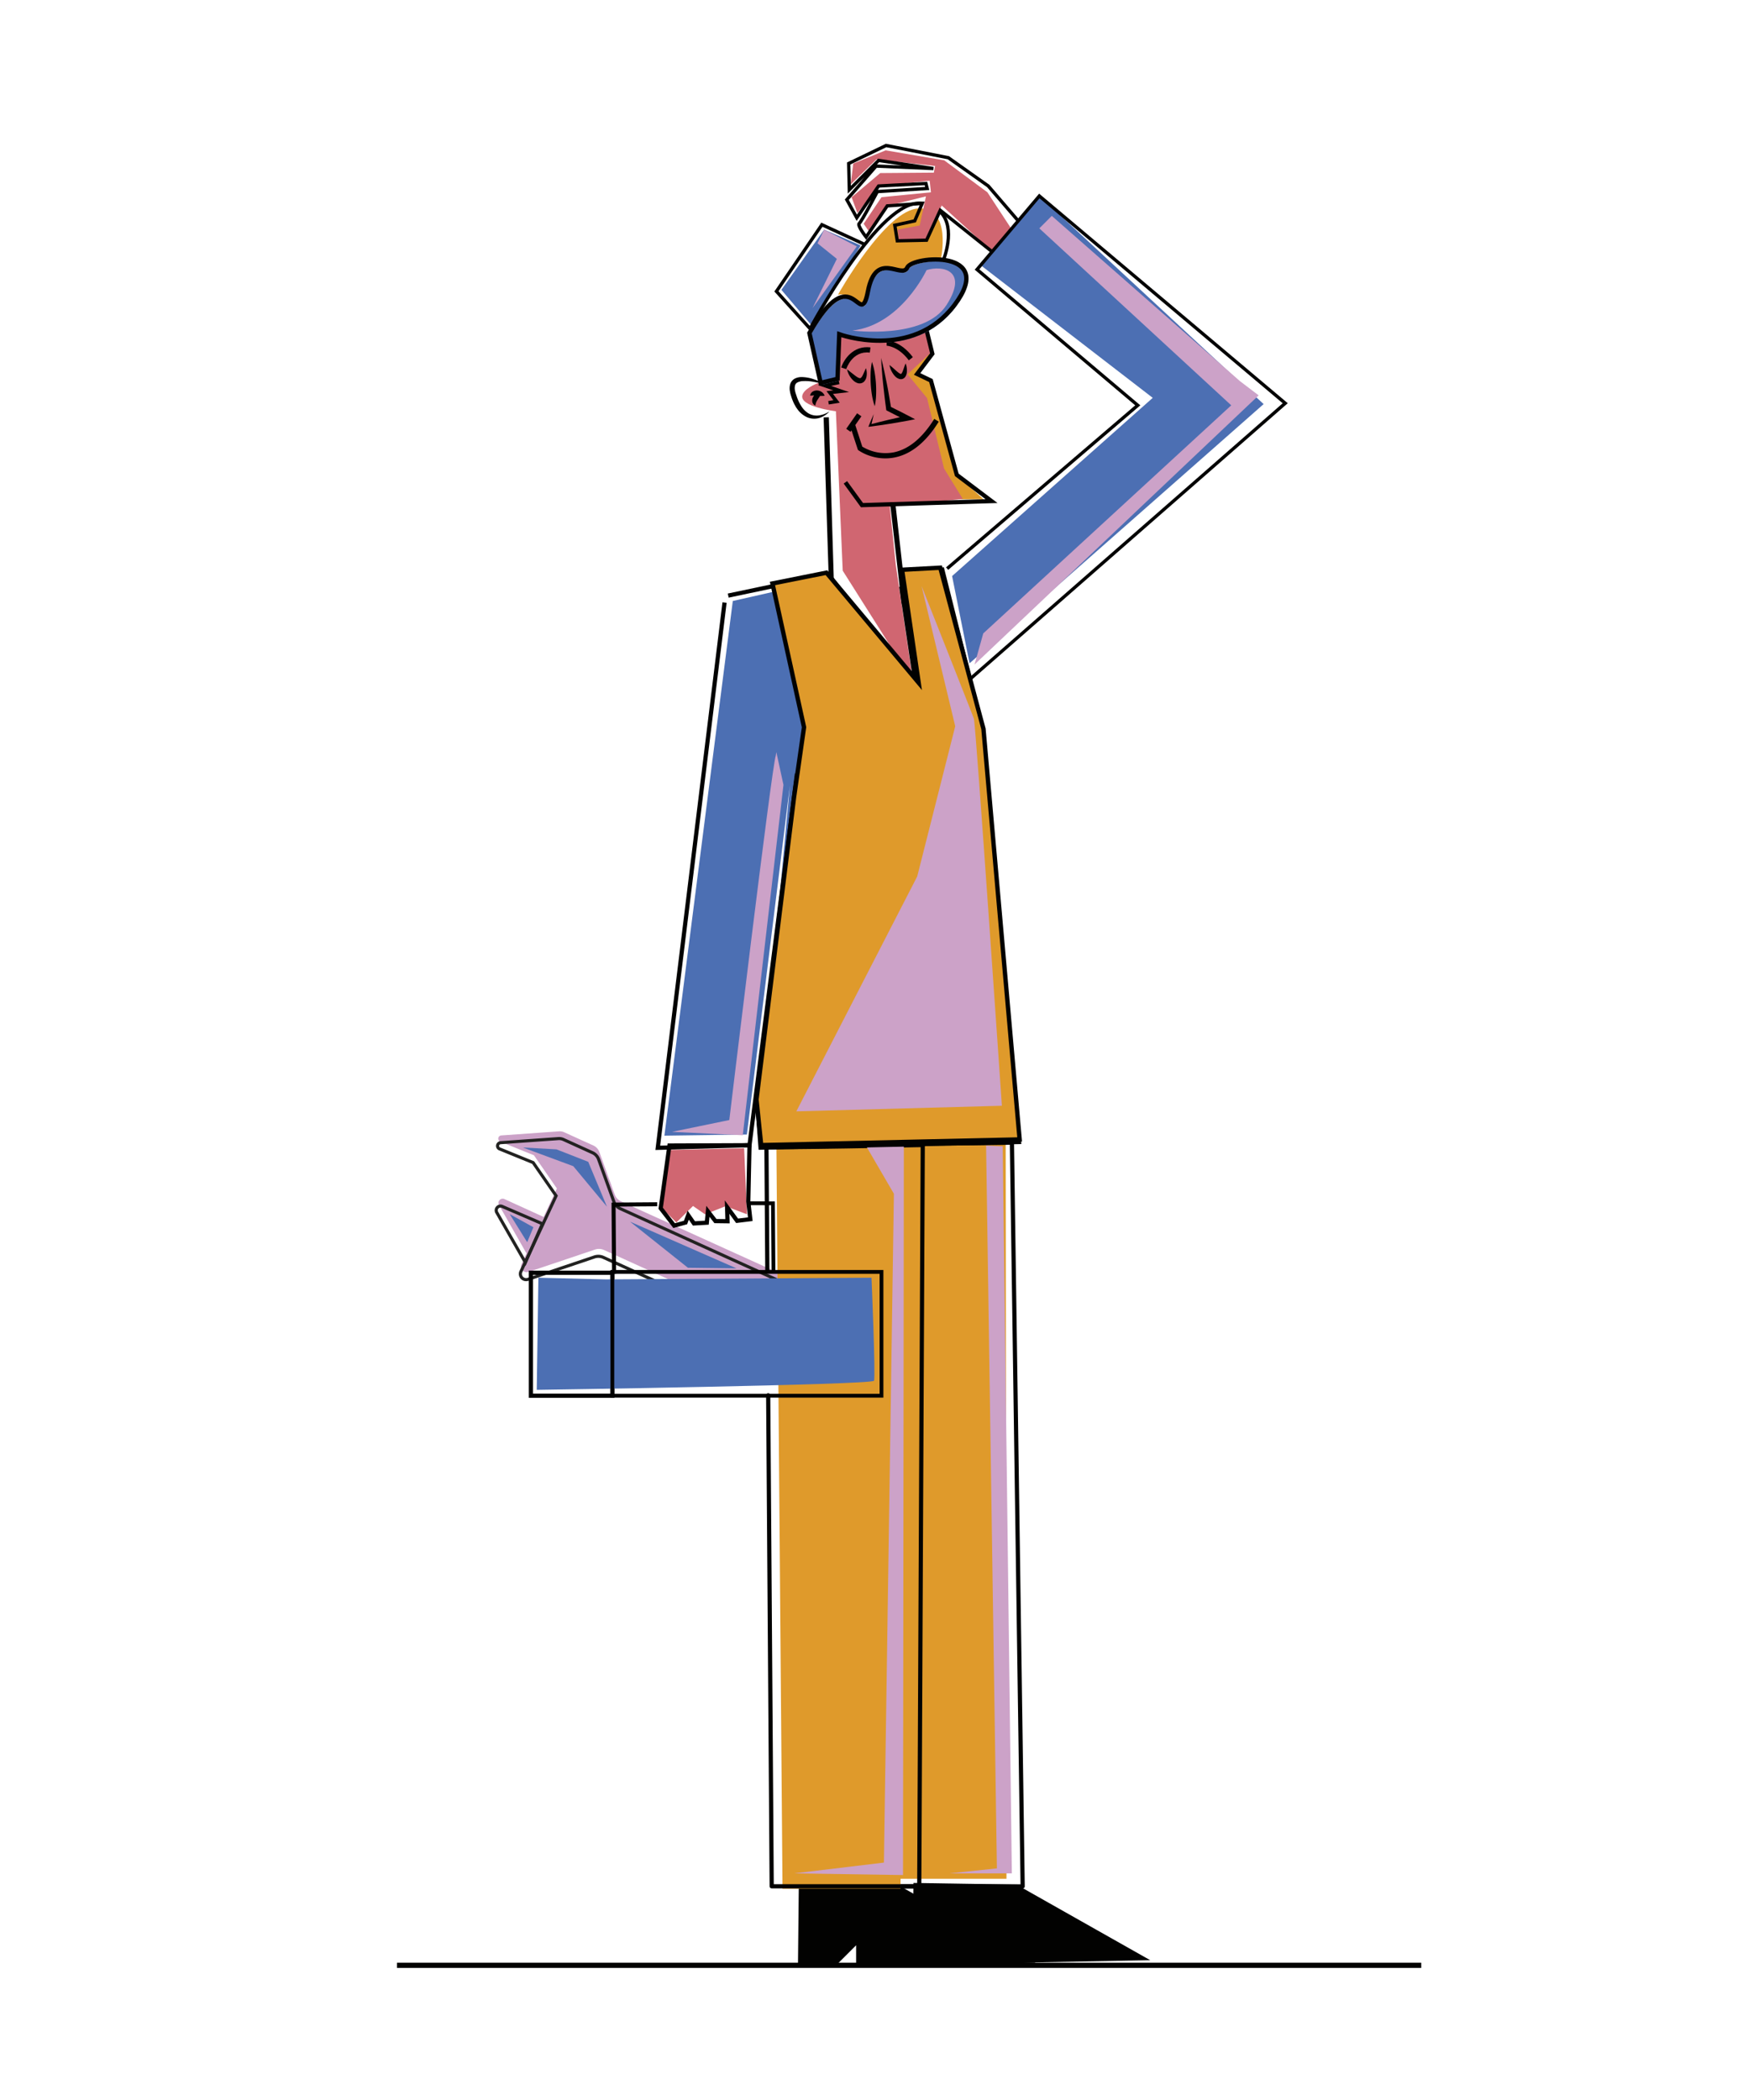 <svg xmlns="http://www.w3.org/2000/svg" viewBox="0 0 1000 1201.03"><title>Mesa de trabajo 16</title><g id="Capa_7" data-name="Capa 7"><polygon points="447.02 165.79 471.5 131.34 492.41 140.37 464.37 186.23 447.02 165.79" fill="#4c6fb3"/><path d="M479.34,168.64s27.32-48.95,46.33-49.42,12.6,29,12.6,29-12.6-2.14-22.34,7.13c0,0-9.74-4.28-14-.24s-5.46,19-7.6,19.25S484.8,167,479.34,168.64Z" fill="#df9a2b"/><path d="M567.5,143.93c0-.24-28.76-26.38-28.76-26.38l-8.67,19.85-15.8.59-.72-6.65,12.6-2.38,3.56-16.63-22.1,5.46-10.21,15L494.07,128l10.22-15.21L532.56,110l-.71-6.65-29.23,3.09L490.5,121.83l-3.32-9L503.57,99l30.66-.24.71-3.8-33.5-3.8L486.7,105.44l1.43-11.89L506.66,86l33.51,5.7L564.88,110l13.55,20.67L567.5,143.93" fill="#d06671"/><path d="M483,761.33A14.71,14.71,0,0,1,469.7,770a14,14,0,0,1-5.79-1.26L345.53,715a7,7,0,0,0-5.15-.25l-38,12.79a3.27,3.27,0,0,1-3.95-4.56l2.78-6-15.74-27.66a2.45,2.45,0,0,1,3.08-3.47L311,696.09l7.59-16.28-13.15-19L286.16,653a1.84,1.84,0,0,1,.6-3.53l33.07-2.35a6.13,6.13,0,0,1,2.95.53l16.66,7.57a6.5,6.5,0,0,1,3.44,3.74l8.76,24.26a7.09,7.09,0,0,0,3.71,4L476.05,742A14.51,14.51,0,0,1,483,761.33Z" fill="#cca2c8"/><path d="M310.29,700l-23-9.93a2.45,2.45,0,0,0-3.09,3.47l16.37,28.64Z" fill="none" stroke="#222221" stroke-miterlimit="10" stroke-width="1.77"/><path d="M286.34,653.62l33.07-2.34a6,6,0,0,1,2.95.52L339,659.37a6.55,6.55,0,0,1,3.44,3.75l8.76,24.25a7,7,0,0,0,3.71,4l120.7,54.83a14.49,14.49,0,0,1,7,19.29h0A14.51,14.51,0,0,1,463.49,773L345.11,719.21A7,7,0,0,0,340,719l-38,12.79a3.27,3.27,0,0,1-3.95-4.57L318.14,684,305,665l-19.25-7.84A1.85,1.85,0,0,1,286.34,653.62Z" fill="none" stroke="#222221" stroke-miterlimit="10" stroke-width="1.77"/><polygon points="544.68 329.51 659.46 227.57 561.44 152.01 594.58 112.09 722.9 231.14 554.66 379.42 544.68 329.51" fill="#4c6fb3"/><path d="M489.79,656.37l1.57,418.3h84.43l-.45-421.16S490.35,657.15,489.79,656.37Z" fill="#df9a2b"/><polygon points="522.58 1077.04 522.11 1123.14 543.5 1123.14 555.38 1111.26 555.38 1123.14 658.03 1121.24 581.51 1077.99 522.58 1077.04" fill="#020201"/><path d="M496.56,654.23,500.63,1079h84.42L578.9,653.51C580.29,653.7,546.47,654.23,496.56,654.23Z" fill="none" stroke="#020201" stroke-linejoin="round" stroke-width="2.4"/><polygon points="456.98 1078.47 456.5 1124.57 477.89 1124.57 489.77 1112.69 489.77 1124.57 592.43 1122.67 515.91 1079.43 456.98 1078.47" fill="#020201"/><path d="M444.17,655.65l3.49,424.73h67.53l1-426.15S444.62,656.46,444.17,655.65Z" fill="#df9a2b"/><path d="M439.47,798.11l2,280.84h84.42l2-424S439,656.72,438.47,656l.5,70.57" fill="none" stroke="#020201" stroke-linecap="round" stroke-linejoin="round" stroke-width="2.4"/><polygon points="564.13 655.26 570.31 1068.72 543.22 1071.57 578.86 1071.57 573.63 655.73 564.13 655.26" fill="#cca2c8"/><polygon points="517.08 652.88 492.84 650.98 511.38 682.82 505.67 1065.4 454.35 1071.57 516.6 1072.53 517.08 652.88" fill="#cca2c8"/><polygon points="537.57 330.92 521.87 330.94 529 406.5 469.88 332.28 419.22 343.77 380.09 649.6 427.27 648.95 451.92 449.19 435.49 624.95 442.03 653.51 577.48 651.38 558.94 419.34 537.57 330.92" fill="#4c6fb3"/><path d="M443.83,432.14c-2.33,5.94-26.61,208.52-26.61,208.52l-32.79,6.76,40.49,1.94L448.2,448.93l-4.07-18.72Z" fill="#cca2c8"/><path d="M516,187.65l7.35,13.42L509.16,207l4,24.89,18,8.25-1.5,38.53,3.44,7.07,29.47-.25-15.44-14-15.39-53.22-7.23-5.82,7.45-9.63L529,187.43S520.58,193.51,516,187.65Z" fill="#df9a2b"/><path d="M529.68,186.85c1.26-.66,4,13.71,4,13.71L519.2,214.11l11.16,13.6,9.7,40.24,7.82,12.71,2.93,4.7-41.76,4.5,3.41,33.21,9.9,67L482.1,326.43l-3.9-91.19s-21-2.51-19.17-9.19,21.21-10.81,21.21-10.81L479.38,192S504.23,200.1,529.68,186.85Z" fill="#d06671"/><line x1="472.67" y1="238.7" x2="475.87" y2="348.06" fill="none"/><polygon points="474.21 334.26 471.17 238.75 474.17 238.66 477.04 332.79 474.21 334.26" fill="#020201"/><line x1="517.35" y1="345.83" x2="510.77" y2="288.42" fill="none"/><polygon points="515.87 346 509.28 288.59 512.26 288.25 517.19 332.12 515.87 346" fill="#020201"/><path d="M523.51,239.81l-4.09.81c-1.79.35-3.59.64-5.39.95s-3.59.63-5.4.9-3.6.58-5.41.82-3.62.51-5.44.73l-1,.12.36-.9c.85-2.15,1.76-4.27,2.7-6.39-.4,1.92-.82,3.83-1.29,5.73,1.44-.4,2.9-.76,4.35-1.13,1.77-.47,3.55-.87,5.32-1.3s3.56-.83,5.34-1.22l1.25-.28-1.7-.84-5.38-2.76-.68-.35-.11-.74c-.35-2.42-.62-4.85-.93-7.28s-.55-4.86-.82-7.29-.48-4.88-.66-7.32-.35-4.89-.45-7.35c.62,2.38,1.18,4.77,1.7,7.16s1,4.8,1.49,7.2.94,4.8,1.33,7.22c.37,2.16.77,4.31,1.1,6.48l4.76,2.35,5.38,2.77Z" fill="#020201"/><line x1="498.84" y1="206.95" x2="500.42" y2="232.31" fill="none"/><path d="M498.84,207a36.41,36.41,0,0,1,1.57,6.27,62.13,62.13,0,0,1,.79,12.68,35.29,35.29,0,0,1-.78,6.41,36.18,36.18,0,0,1-1.57-6.27,58.46,58.46,0,0,1-.71-6.32q-.19-3.16-.08-6.36A37.27,37.27,0,0,1,498.84,207Z" fill="#020201"/><path d="M537.06,241.17c-7.28,11.73-15.78,18.63-25.27,20.51a27.62,27.62,0,0,1-13.91-.86,26,26,0,0,1-6.68-3.19l-.4-.28-3.66-11.17-.57.82-2.46-1.72,6.22-8.88,2.46,1.73-3.49,5,4,12.34a25.58,25.58,0,0,0,17.92,3.28c8.61-1.73,16.44-8.17,23.25-19.14Z" fill="#020201"/><path d="M484.6,211.29c1.37,1,2.56,2,3.74,2.89.58.47,1.16.91,1.73,1.29a5.34,5.34,0,0,0,1.55.78c.44.1.53.1.84-.1a4.16,4.16,0,0,0,1-1.33c.66-1.24,1.19-2.72,1.94-4.22a10.16,10.16,0,0,1,.29,5,5.48,5.48,0,0,1-1.35,2.66,3.62,3.62,0,0,1-1.66.94,3.94,3.94,0,0,1-1.85,0,6.49,6.49,0,0,1-2.54-1.44,11.26,11.26,0,0,1-1.7-1.92A12.37,12.37,0,0,1,484.6,211.29Z" fill="#020201"/><path d="M508.86,208.79c1.3,1,2.41,2,3.5,3,.54.47,1.07.94,1.59,1.33a4.23,4.23,0,0,0,1.35.77l.13,0s0,0,.08,0l.18-.17a6.37,6.37,0,0,0,.82-1.58c.51-1.3.92-2.77,1.58-4.26a11.09,11.09,0,0,1,.72,4.76,6.12,6.12,0,0,1-.75,2.66,4.37,4.37,0,0,1-.54.7,3.41,3.41,0,0,1-.86.61,3.14,3.14,0,0,1-1.08.28,3.54,3.54,0,0,1-1-.1,5.6,5.6,0,0,1-2.51-1.55,10.72,10.72,0,0,1-1.52-2A12.07,12.07,0,0,1,508.86,208.79Z" fill="#020201"/><path d="M484.11,211.13l-2.86-.93c1.46-4.51,6.84-12.73,16.73-11.5l-.38,3C487.68,200.44,484.25,210.69,484.11,211.13Z" fill="#020201"/><path d="M519.91,206.1c-6.12-8.16-12.62-8.35-12.68-8.35l0-3c.32,0,8,.22,15,9.55Z" fill="#020201"/><path d="M471.85,219.75c-2.21-.53-4.41-1-6.61-1.37a25.29,25.29,0,0,0-6.45-.35,7.25,7.25,0,0,0-2.7.79,2.63,2.63,0,0,0-1.3,1.81,6.4,6.4,0,0,0,0,2.72,13.75,13.75,0,0,0,.35,1.48l.52,1.54a25,25,0,0,0,2.65,5.77,12.53,12.53,0,0,0,4.23,4.33,9.36,9.36,0,0,0,5.89,1.15,14.73,14.73,0,0,0,6.12-2.31,12.72,12.72,0,0,1-5.82,3.76,10.44,10.44,0,0,1-7.26-.52,13.88,13.88,0,0,1-5.52-4.82c-.18-.25-.36-.49-.53-.74l-.44-.79c-.28-.52-.61-1-.85-1.58a29.64,29.64,0,0,1-1.31-3.29l-.53-1.69a17,17,0,0,1-.39-1.81,8.72,8.72,0,0,1,.14-4,5.41,5.41,0,0,1,2.78-3.33,8.38,8.38,0,0,1,3.82-.82,21.94,21.94,0,0,1,6.93,1.26A34.81,34.81,0,0,1,471.85,219.75Z" fill="#020201"/><path d="M471.75,226.39a16.11,16.11,0,0,1-2.43.08h-.18a5,5,0,0,1-.29.45c-.36.6-.74,1.09-1,1.55a7.79,7.79,0,0,0-1.41,3.52,2.85,2.85,0,0,1-1.73-2.23,4,4,0,0,1,.61-2.9,4.3,4.3,0,0,1,.47-.63h-.06a15.34,15.34,0,0,0-2.28.11,3.19,3.19,0,0,1,1.49-2.34,4.49,4.49,0,0,1,2.75-.64,5,5,0,0,1,2.48.92A4.16,4.16,0,0,1,471.75,226.39Z" fill="#020201"/><polygon points="474.14 231.36 473.82 229.39 476.77 228.91 472.82 223.73 476.7 223.29 467.9 220.27 479.84 217.77 480.25 219.73 475.43 220.74 485.73 224.27 476.55 225.32 480.39 230.35 474.14 231.36" fill="#020201"/><polyline points="529.56 186.73 533.38 202.35 524.66 213.9 532.57 217.69 547.37 271.63 567.23 286.63 493.12 288.94 483.63 275.9" fill="none" stroke="#020201" stroke-miterlimit="10" stroke-width="2.4"/><polyline points="515.58 335.54 524.01 392.08 473.9 328.61 416.6 340.68" fill="none" stroke="#020201" stroke-miterlimit="10" stroke-width="2.4"/><polyline points="414.5 344.65 376.3 656.56 428.77 655.07 455.93 442.5" fill="none" stroke="#020201" stroke-miterlimit="10" stroke-width="2.4"/><polyline points="538.8 324.73 562.27 418.39 582.97 653.22 435.1 656.47 433.12 629.63" fill="none" stroke="#020201" stroke-miterlimit="10" stroke-width="2.4"/><polygon points="382.49 657.8 377.1 689.42 386.93 699.27 396.46 689.83 403.33 694.58 415.08 689.94 427.31 694.57 425.7 656.78 382.49 657.8" fill="#d06671"/><polygon points="382.98 655.25 378.12 690.1 377.97 691.13 385.66 701.05 392.18 699.28 393.71 695.08 397 699.8 404.36 699.38 404.97 692.88 409.29 698.46 416.21 698.55 415.96 690.46 421.68 698.3 429.23 697.38 428.08 687.23 428.77 655.07 382.98 655.25" fill="none" stroke="#020201" stroke-miterlimit="10" stroke-width="2.4"/><polyline points="375.96 688.84 351.01 689.02 351.31 728.58" fill="none" stroke="#020201" stroke-miterlimit="10" stroke-width="2.31"/><polyline points="442.5 728.01 442.2 688.31 428.17 688.26" fill="none" stroke="#020201" stroke-miterlimit="10" stroke-width="2.17"/><polygon points="441.91 333.75 459.97 415.97 454.27 455.89 432.76 628.88 435.46 655.01 583.32 651.76 562.62 416.92 537.91 324.73 516.05 325.91 525.55 390.55 472.8 327.58 441.91 333.75" fill="#df9a2b" stroke="#020201" stroke-miterlimit="10" stroke-width="2.5"/><path d="M538.1,121.34c9.07,9.33,1.59,27.46,1.59,27.46" fill="none" stroke="#020201" stroke-miterlimit="10" stroke-width="1.89"/><path d="M494.07,139.53l-23.88-11-26,38.13L463.42,188s40.27-75.56,64.15-71.64l.62.1" fill="none" stroke="#020201" stroke-miterlimit="10" stroke-width="1.89"/><path d="M463.77,191.57l6.42,28.52,9.65-2.32,1-25.48s41.7,15.32,65.94-16.76-24.24-28.15-27.09-21.38-17.82-10.34-22.45,13.54S489.08,147,463.77,191.57Z" fill="#4c6fb3"/><path d="M463.06,190.5,469.48,219l9.65-2.32,1-25.48s41.7,15.32,65.94-16.75S521.87,146.31,519,153.08s-17.82-10.34-22.46,13.54S488.37,146,463.06,190.5Z" fill="none" stroke="#020201" stroke-miterlimit="10" stroke-width="2.5"/><path d="M567.5,143.93l-29.59-23.64-7.84,17.11-16.75.35-1.43-8.91,11.41-2.49,4.27-10-20,1.42L495.5,135.61s-5.35-6.77-3.93-7.84,10.34-18.18,10.34-18.18l28.52-1.78-.72-2.85-27.09,1.43-12.47,18.17-5.7-10.33L501.2,95,534,96.41l-31.37-4.64-16.75,16.75-.36-15L506.9,83.22l35.64,7,22.82,16.16,17.46,20.31" fill="none" stroke="#020201" stroke-miterlimit="10" stroke-width="1.89"/><polyline points="554.66 388.68 735.26 230.66 594.58 112.09 558.94 154.15 650.9 231.85 541.83 325.24" fill="none" stroke="#020201" stroke-miterlimit="10" stroke-width="1.89"/><line x1="227.09" y1="1124.16" x2="813.07" y2="1124.16" fill="none" stroke="#020201" stroke-miterlimit="10" stroke-width="3"/><path d="M455.57,635.69l69.15-134.37,21.75-85.9-19.25-80.2s28.87,72.71,29.94,75.92,16,221.35,16,221.35Z" fill="#cca2c8"/><path d="M530.07,154.5s-14.61,31.37-42.42,34.58c0,0,41,5.35,53.83-14.61S539,151.65,530.07,154.5Z" fill="#cca2c8"/><polygon points="467.69 139.18 478.74 148.09 464.84 176.25 490.15 140.96 471.5 131.34 467.69 139.18" fill="#cca2c8"/><polygon points="720.05 226.15 557.51 380.13 562.5 362.31 704.37 231.85 594.58 130.62 601.71 123.49 709.29 217.96 720.05 226.15" fill="#cca2c8"/><rect x="303.73" y="728.01" width="46.57" height="70.34" fill="none" stroke="#020201" stroke-miterlimit="10" stroke-width="2.4"/><path d="M308,730.86l38.49.95,152.08-.95S501,787.42,500,789.79,307.06,795,307.06,795Z" fill="#4c6fb3"/><polyline points="438.46 727.53 504.29 727.53 504.29 798.35 350.31 798.35 350.31 727.53 438.46 727.53" fill="none" stroke="#020201" stroke-miterlimit="10" stroke-width="2.17"/><polygon points="299.1 656.37 318.35 657.44 336.52 664.56 347.22 690.23 327.97 667.06 299.1 656.37" fill="#4c6fb3"/><polygon points="291.61 694.5 305.16 701.99 301.59 710.54 291.61 694.5" fill="#4c6fb3"/><polygon points="360.41 698.78 421.36 725.51 393.55 725.16 360.41 698.78" fill="#4c6fb3"/></g></svg>
